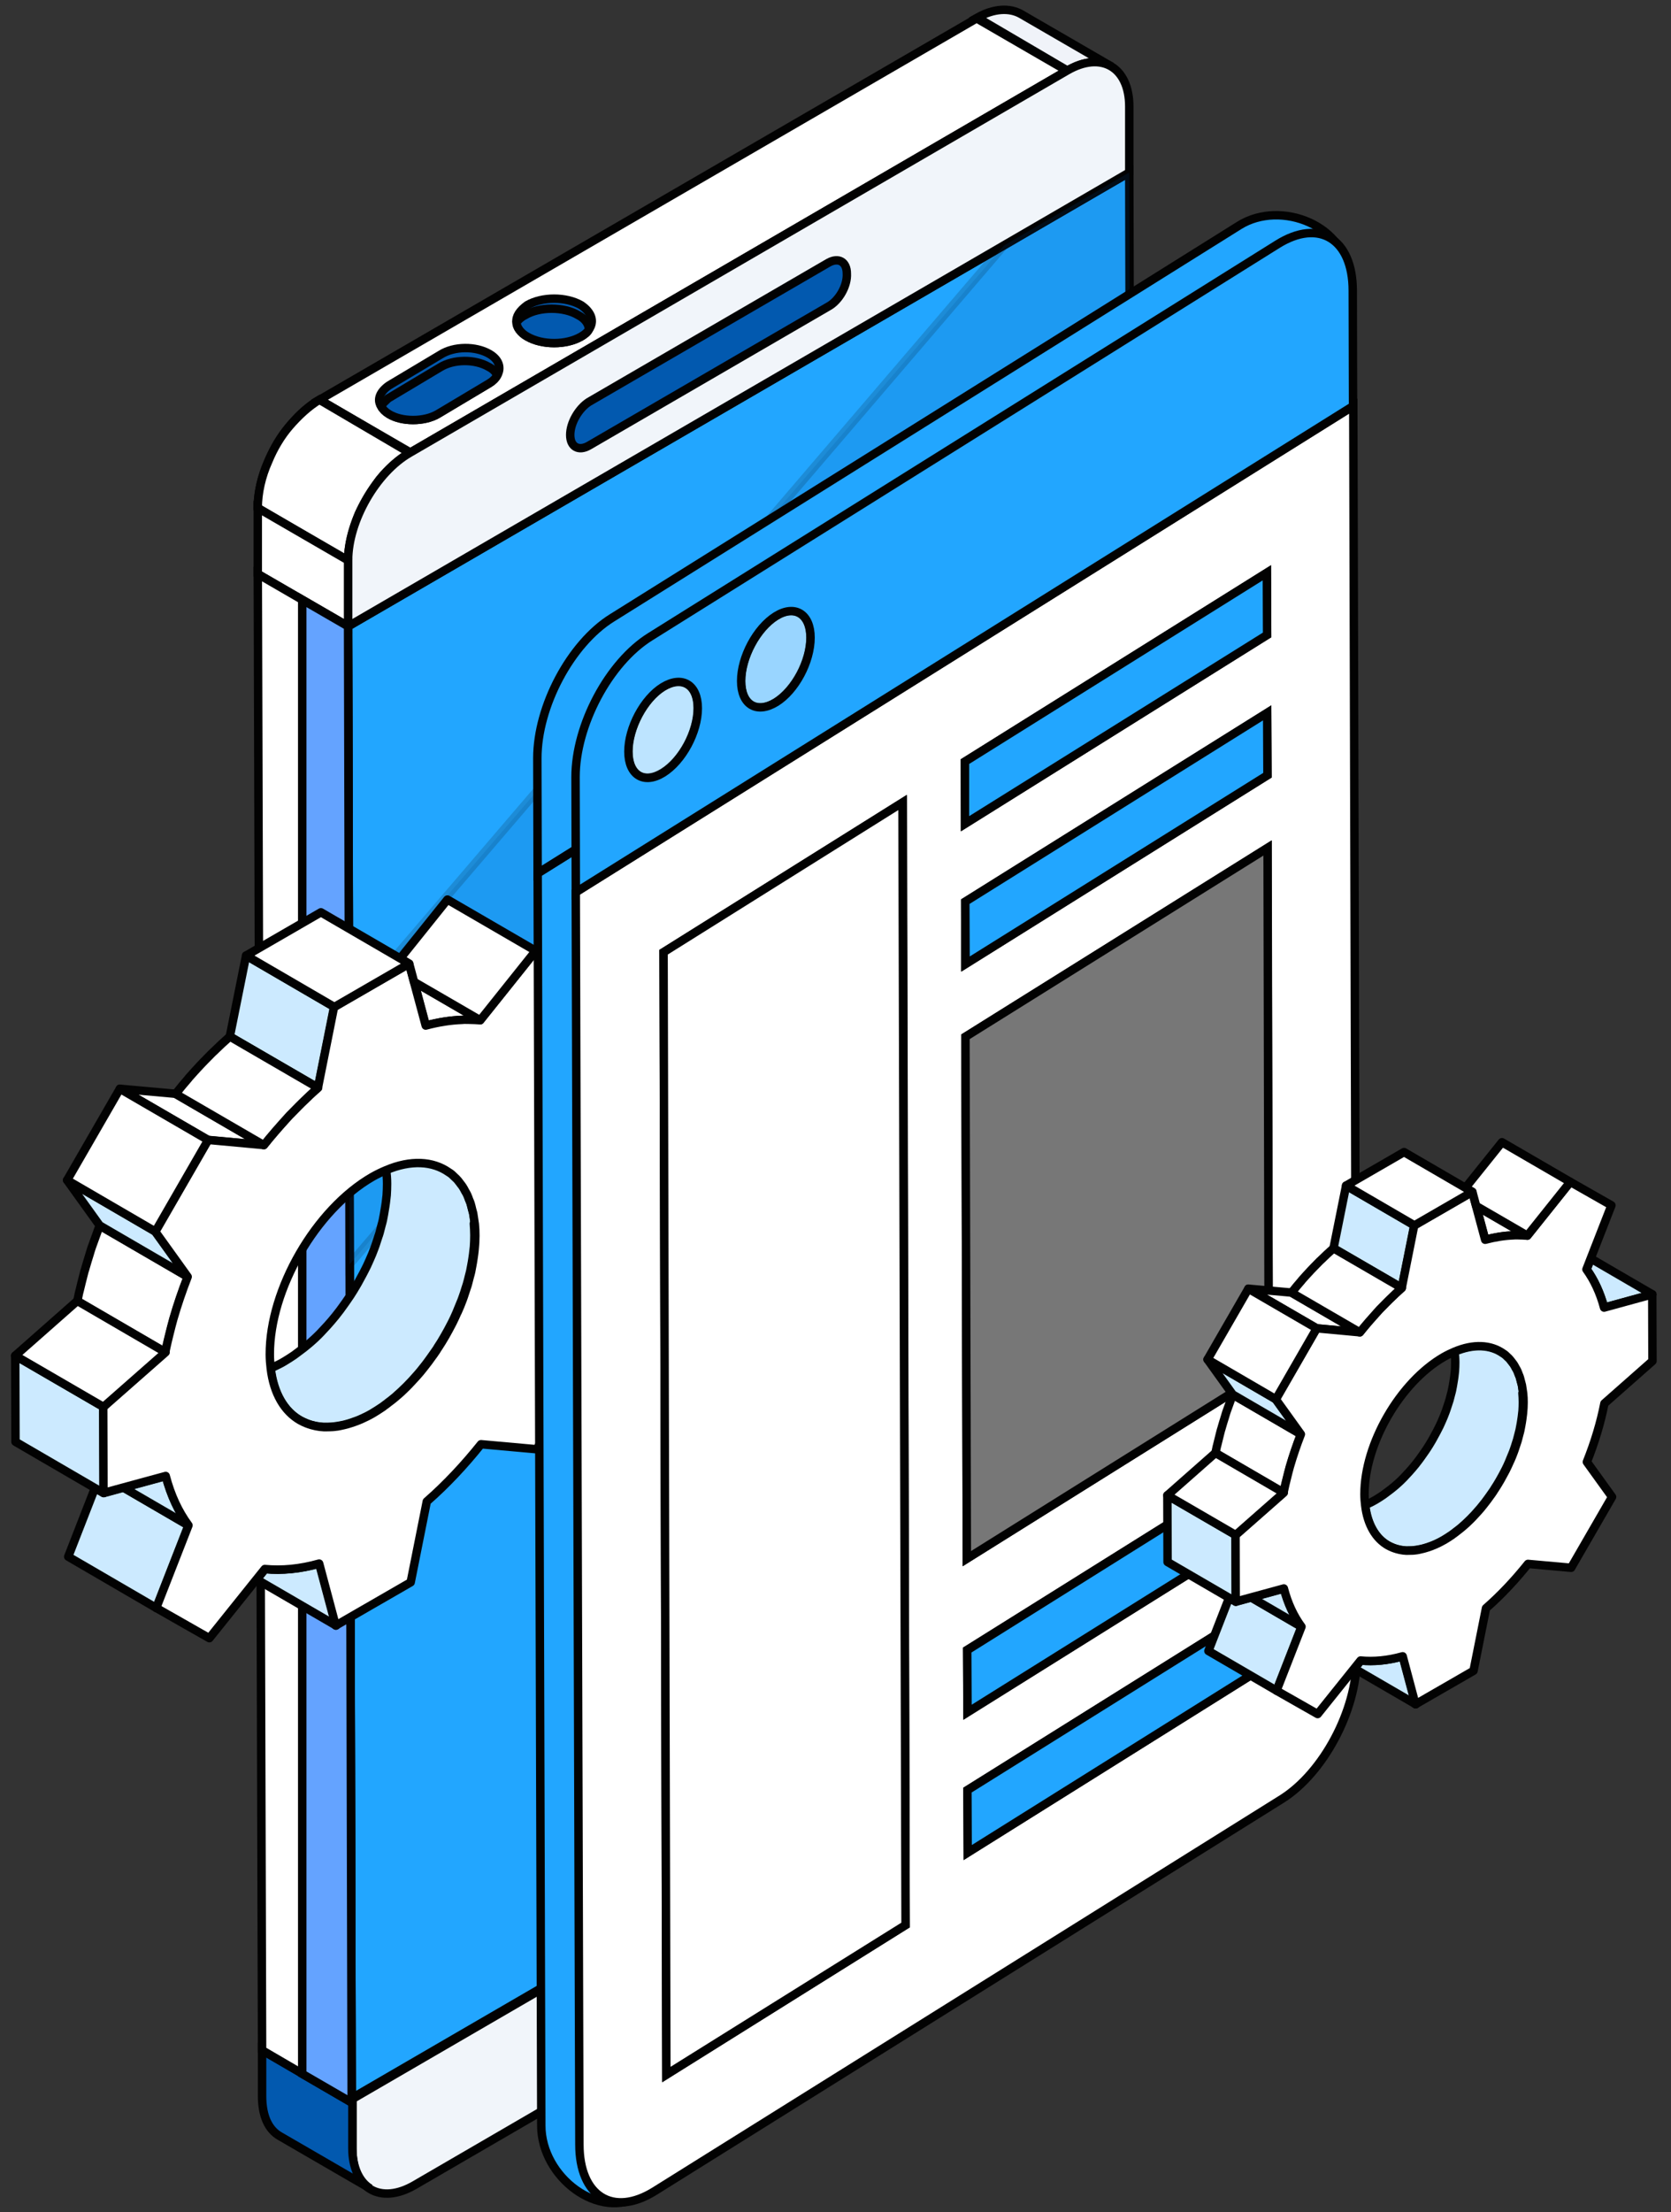 <?xml version="1.0" encoding="UTF-8"?> <svg xmlns="http://www.w3.org/2000/svg" width="99" height="131" viewBox="0 0 99 131" fill="none"><rect x="0" y="0" width="99" height="131" fill="#333333" stroke="none"/> <path d="M60.491 0.832L65.841 3.932C65.162 3.55 64.228 3.592 63.251 4.186L57.901 1.045C58.878 0.493 59.812 0.45 60.491 0.832Z" fill="#F0F3F9" stroke="#020202" stroke-width="0.5"></path> <path d="M24.276 26.818L18.926 23.676L57.861 1.088L63.211 4.187L24.276 26.818Z" fill="white" stroke="#020202" stroke-width="0.5"></path> <path d="M20.622 33.185L15.272 30.044C15.272 27.708 16.928 24.821 18.924 23.675L24.274 26.774C22.236 28.006 20.622 30.85 20.622 33.185Z" fill="url(#paint0_linear_9_7479)" stroke="#020202" stroke-width="0.5"></path> <path d="M18.924 23.675C18.287 24.057 17.692 24.609 17.141 25.246C16.631 25.84 16.206 26.562 15.909 27.284C15.485 28.218 15.272 29.194 15.272 30.086L20.622 33.228C20.622 32.336 20.877 31.36 21.259 30.426C21.599 29.704 22.023 29.025 22.49 28.388C23 27.751 23.637 27.199 24.274 26.817L18.924 23.675Z" fill="white" stroke="#020202" stroke-width="0.5"></path> <path d="M67.159 100.399C67.159 102.734 65.503 105.621 63.508 106.768L24.573 129.398C22.535 130.587 20.879 129.61 20.879 127.275V124.303L67.159 97.427V100.399Z" fill="#F1F5FA" stroke="#020202" stroke-width="0.5"></path> <path d="M66.905 10.217L67.117 97.384L20.837 124.261L20.625 37.093L66.905 10.217Z" fill="#22A6FF" stroke="#020202" stroke-width="0.5"></path> <path d="M20.625 33.187C20.625 30.851 22.281 27.964 24.276 26.818L63.211 4.187C65.249 2.998 66.905 3.975 66.905 6.31V10.216L20.625 37.093V33.187Z" fill="#F1F5FA" stroke="#020202" stroke-width="0.5"></path> <path d="M30.602 19.088C30.602 19.385 30.857 19.724 31.239 19.937C32.13 20.446 33.532 20.446 34.423 19.937C34.635 19.809 34.805 19.682 34.89 19.512C35.23 19.045 35.06 18.493 34.423 18.069C33.532 17.559 32.13 17.559 31.239 18.069C30.772 18.408 30.559 18.748 30.602 19.088Z" fill="#0259AF" stroke="#020202" stroke-width="0.5"></path> <path d="M30.602 19.088C30.602 19.385 30.857 19.725 31.239 19.937C32.131 20.447 33.532 20.447 34.424 19.937C34.636 19.81 34.806 19.682 34.891 19.513C34.891 19.215 34.678 18.876 34.254 18.663C33.405 18.154 31.961 18.154 31.112 18.663C30.857 18.791 30.687 18.961 30.602 19.088Z" fill="#0259AF" stroke="#020202" stroke-width="0.5"></path> <path d="M22.579 24.057C22.664 24.227 22.834 24.397 23.046 24.524C23.811 24.991 25.127 24.991 25.933 24.524L28.991 22.698C29.203 22.571 29.373 22.401 29.458 22.231C29.712 21.807 29.585 21.297 28.991 20.957C28.184 20.49 26.91 20.49 26.103 21L23.046 22.826C22.494 23.208 22.325 23.675 22.579 24.057Z" fill="#0259AF" stroke="#020202" stroke-width="0.5"></path> <path d="M22.577 24.058C22.662 24.228 22.831 24.398 23.044 24.525C23.808 24.992 25.124 24.992 25.931 24.525L28.988 22.699C29.2 22.572 29.37 22.402 29.455 22.232C29.37 22.02 29.2 21.85 28.945 21.723C28.139 21.256 26.865 21.256 26.058 21.765L23.001 23.591C22.831 23.761 22.662 23.888 22.577 24.058Z" fill="#0259AF" stroke="#020202" stroke-width="0.5"></path> <path d="M49.068 18.156L34.887 26.393C34.292 26.732 33.783 26.478 33.783 25.756C33.783 25.034 34.292 24.185 34.887 23.803L49.068 15.566C49.662 15.226 50.172 15.481 50.172 16.203C50.214 16.924 49.705 17.816 49.068 18.156Z" fill="#0259AF" stroke="#020202" stroke-width="0.5"></path> <path d="M20.877 127.231C20.877 128.377 21.301 129.226 21.938 129.609L16.588 126.509C15.909 126.127 15.527 125.32 15.527 124.131V121.414L20.877 124.514V127.231Z" fill="#0259AF" stroke="#020202" stroke-width="0.5"></path> <path d="M15.272 30.086L20.622 33.185V37.092L15.272 33.992V30.086Z" fill="white" stroke="#020202" stroke-width="0.5"></path> <path d="M20.622 37.093L20.835 124.515L15.527 121.416L15.273 33.993L20.622 37.093Z" fill="white" stroke="#020202" stroke-width="0.5"></path> <path d="M17.905 35.52L20.622 37.092L20.835 124.514L17.905 122.816V35.52Z" fill="#64A3FF" stroke="#020202" stroke-width="0.5"></path> <path opacity="0.158" d="M66.902 10.216L59.472 14.547L20.707 59.807V74.88L66.944 20.915L66.902 10.216Z" fill="#0259AF" stroke="#020202" stroke-width="0.5"></path> <path opacity="0.158" d="M66.946 31.998L20.751 85.963L20.793 92.883L66.988 38.918L66.946 31.998Z" fill="#0259AF" stroke="#020202" stroke-width="0.5"></path> <path d="M15.704 92.927L15.214 93.537L19.913 96.268L18.933 92.598C17.785 92.919 16.7 93.023 15.704 92.927Z" fill="#CCEAFF" stroke="#020202" stroke-width="0.5" stroke-miterlimit="10" stroke-linejoin="round"></path> <path d="M34.331 65.923L38.018 64.911L33.311 62.172L32.99 63C33.568 63.811 34.026 64.783 34.331 65.923Z" fill="#CCEAFF" stroke="#020202" stroke-width="0.5" stroke-miterlimit="10" stroke-linejoin="round"></path> <path d="M28.097 72.245C28.081 72.1 28.065 71.956 28.033 71.819C28.017 71.739 27.993 71.666 27.969 71.586C27.936 71.466 27.912 71.345 27.88 71.241C27.856 71.16 27.824 71.096 27.792 71.016C27.752 70.911 27.72 70.807 27.671 70.711C27.639 70.638 27.599 70.574 27.559 70.51C27.511 70.421 27.471 70.333 27.414 70.253C27.374 70.189 27.318 70.132 27.278 70.068C27.222 69.996 27.173 69.915 27.109 69.851C27.061 69.795 27.005 69.747 26.948 69.691C26.884 69.626 26.828 69.562 26.764 69.514C26.708 69.466 26.643 69.425 26.579 69.385C25.631 68.727 24.338 68.646 22.876 69.265C22.909 69.53 22.933 69.811 22.933 70.108C22.933 70.333 22.924 70.55 22.909 70.783C22.9 70.855 22.892 70.927 22.884 71C22.868 71.144 22.852 71.289 22.828 71.433C22.804 71.594 22.772 71.755 22.748 71.915C22.724 72.028 22.708 72.14 22.684 72.253C22.66 72.357 22.635 72.462 22.603 72.566C22.563 72.711 22.531 72.855 22.491 73C22.467 73.08 22.443 73.168 22.41 73.249C22.362 73.409 22.306 73.578 22.25 73.739C22.226 73.803 22.202 73.875 22.177 73.939C22.097 74.164 22.001 74.389 21.904 74.606C21.896 74.63 21.88 74.654 21.872 74.678C21.784 74.879 21.696 75.072 21.591 75.265C21.559 75.329 21.527 75.385 21.495 75.45C21.398 75.634 21.302 75.811 21.198 75.996C21.174 76.036 21.157 76.068 21.133 76.108C21.013 76.317 20.884 76.526 20.748 76.735C20.708 76.791 20.668 76.855 20.627 76.911C20.531 77.056 20.427 77.201 20.322 77.345C20.266 77.425 20.21 77.498 20.154 77.578C20.065 77.698 19.969 77.811 19.88 77.931C19.8 78.028 19.72 78.124 19.639 78.221C19.567 78.309 19.487 78.397 19.407 78.486C19.27 78.63 19.142 78.775 19.005 78.919C18.917 79.008 18.836 79.096 18.748 79.176C18.684 79.241 18.611 79.305 18.539 79.369C18.427 79.474 18.314 79.57 18.194 79.666C18.121 79.722 18.057 79.779 17.985 79.835C17.856 79.931 17.728 80.028 17.599 80.124C17.535 80.172 17.479 80.212 17.415 80.261C17.222 80.389 17.029 80.518 16.836 80.63C16.652 80.743 16.467 80.831 16.282 80.919C16.234 80.943 16.186 80.967 16.137 80.984C16.097 81 16.057 81.016 16.017 81.032C16.194 82.51 16.828 83.57 17.76 84.1C17.889 84.172 18.017 84.228 18.154 84.285C18.186 84.293 18.21 84.309 18.242 84.317C18.25 84.317 18.258 84.325 18.258 84.325C18.362 84.365 18.475 84.397 18.595 84.421C18.627 84.429 18.651 84.437 18.684 84.445C18.692 84.445 18.692 84.445 18.692 84.445C18.836 84.469 18.989 84.493 19.142 84.501C19.166 84.501 19.19 84.501 19.214 84.501C19.222 84.501 19.238 84.501 19.246 84.501C19.366 84.501 19.495 84.501 19.615 84.493C19.672 84.485 19.728 84.485 19.792 84.477H19.8C19.904 84.461 20.009 84.445 20.113 84.429C20.194 84.413 20.274 84.397 20.354 84.381H20.362C20.451 84.357 20.539 84.333 20.627 84.309C20.764 84.269 20.909 84.22 21.053 84.164C21.053 84.164 21.053 84.164 21.061 84.164C21.157 84.124 21.262 84.092 21.358 84.044C21.407 84.02 21.455 84.004 21.503 83.979C21.688 83.891 21.872 83.803 22.057 83.69C22.25 83.578 22.443 83.449 22.635 83.321C22.7 83.281 22.756 83.233 22.82 83.184C22.884 83.144 22.941 83.096 22.997 83.048C23.061 82.999 23.133 82.951 23.198 82.895C23.27 82.839 23.334 82.783 23.406 82.726C23.471 82.67 23.535 82.614 23.591 82.558C23.639 82.51 23.696 82.469 23.744 82.421C23.808 82.357 23.88 82.293 23.945 82.228C24.033 82.148 24.121 82.06 24.202 81.971C24.338 81.835 24.475 81.69 24.603 81.538C24.683 81.449 24.764 81.361 24.836 81.273C24.916 81.176 24.997 81.08 25.069 80.984C25.165 80.871 25.254 80.751 25.342 80.63C25.398 80.558 25.455 80.478 25.511 80.397C25.615 80.253 25.712 80.108 25.816 79.963C25.856 79.907 25.896 79.851 25.928 79.787C26.065 79.578 26.194 79.377 26.314 79.16C26.338 79.12 26.354 79.088 26.378 79.048C26.483 78.871 26.579 78.686 26.675 78.502C26.708 78.437 26.74 78.381 26.772 78.317C26.868 78.124 26.965 77.923 27.045 77.731C27.053 77.707 27.069 77.674 27.077 77.65C27.173 77.425 27.262 77.209 27.35 76.984C27.374 76.919 27.398 76.847 27.422 76.783C27.479 76.622 27.535 76.462 27.583 76.293C27.607 76.213 27.639 76.124 27.663 76.044C27.703 75.899 27.744 75.755 27.776 75.61C27.8 75.506 27.832 75.401 27.856 75.297C27.88 75.184 27.896 75.072 27.92 74.96C27.953 74.799 27.977 74.638 28.001 74.478C28.025 74.333 28.041 74.189 28.057 74.036C28.065 73.964 28.073 73.891 28.081 73.827C28.097 73.602 28.105 73.377 28.105 73.152C28.105 72.911 28.089 72.678 28.073 72.462C28.121 72.389 28.105 72.317 28.097 72.245Z" fill="#CCEAFF" stroke="#020202" stroke-width="0.5" stroke-miterlimit="10" stroke-linejoin="round"></path> <path d="M7.327 88.1L6.147 88.421L5.625 88.124L4.042 92.188L9.271 95.232L11.175 90.341L7.327 88.1Z" fill="#CCEAFF" stroke="#020202" stroke-width="0.5" stroke-miterlimit="10" stroke-linejoin="round"></path> <path d="M9.826 87.417L7.32 88.1L11.175 90.341C10.589 89.537 10.131 88.558 9.826 87.417Z" fill="#CCEAFF" stroke="#020202" stroke-width="0.5" stroke-miterlimit="10" stroke-linejoin="round"></path> <path d="M25.23 60.735C25.985 60.526 26.708 60.422 27.399 60.397C27.439 60.397 27.471 60.389 27.511 60.389C27.664 60.389 27.817 60.389 27.961 60.397C28.082 60.397 28.194 60.405 28.315 60.413C28.363 60.413 28.403 60.413 28.451 60.422L24.54 58.148L25.23 60.735Z" fill="white" stroke="#020202" stroke-width="0.5" stroke-miterlimit="10" stroke-linejoin="round"></path> <path d="M9.945 79.457C10.017 79.152 10.09 78.855 10.17 78.549C10.21 78.397 10.25 78.244 10.29 78.1C10.531 77.272 10.804 76.445 11.134 75.618L5.905 72.582C5.873 72.654 5.849 72.734 5.817 72.814C5.768 72.943 5.728 73.072 5.68 73.192C5.6 73.417 5.519 73.634 5.439 73.859C5.423 73.907 5.407 73.955 5.391 74.003C5.359 74.108 5.327 74.22 5.294 74.325C5.214 74.573 5.142 74.823 5.07 75.071C5.054 75.144 5.029 75.208 5.005 75.28C4.981 75.361 4.965 75.441 4.941 75.529C4.861 75.835 4.788 76.14 4.716 76.437C4.692 76.525 4.668 76.614 4.652 76.71C4.628 76.831 4.604 76.943 4.58 77.063L9.808 80.1C9.849 79.875 9.897 79.666 9.945 79.457Z" fill="white" stroke="#020202" stroke-width="0.5" stroke-miterlimit="10" stroke-linejoin="round"></path> <path d="M6.13 83.321L0.902 80.285L0.918 85.385L5.624 88.124L6.147 88.421L6.13 83.321Z" fill="#CCEAFF" stroke="#020202" stroke-width="0.5" stroke-miterlimit="10" stroke-linejoin="round"></path> <path d="M19.809 59.634L14.58 56.59L13.616 61.385L18.845 64.421L19.809 59.634Z" fill="#CCEAFF" stroke="#020202" stroke-width="0.5" stroke-miterlimit="10" stroke-linejoin="round"></path> <path d="M9.206 72.935L3.977 69.891L5.905 72.574L11.134 75.618L9.206 72.935Z" fill="#CCEAFF" stroke="#020202" stroke-width="0.5" stroke-miterlimit="10" stroke-linejoin="round"></path> <path d="M15.633 67.819L10.404 64.775L7.103 64.478L12.332 67.514L15.633 67.819Z" fill="white" stroke="#020202" stroke-width="0.5" stroke-miterlimit="10" stroke-linejoin="round"></path> <path d="M34.346 73.257L38.025 70.012L38.009 64.911L34.322 65.923C34.017 64.783 33.559 63.811 32.973 63L33.294 62.172L34.885 58.1L31.736 56.309L28.443 60.421C28.395 60.413 28.355 60.421 28.306 60.413C28.194 60.405 28.073 60.397 27.953 60.397C27.8 60.389 27.656 60.389 27.503 60.389C27.463 60.389 27.431 60.397 27.391 60.397C26.7 60.421 25.977 60.534 25.222 60.735L24.523 58.14L24.234 57.064L19.792 59.626L18.837 64.413C18.507 64.703 18.194 65 17.881 65.305C17.808 65.377 17.736 65.45 17.664 65.522C17.487 65.698 17.311 65.875 17.134 66.06C17.086 66.108 17.038 66.164 16.989 66.221C16.515 66.727 16.058 67.257 15.624 67.811L12.323 67.506L9.19 72.927L11.118 75.61C10.797 76.437 10.515 77.264 10.275 78.092C10.234 78.244 10.194 78.397 10.154 78.541C10.074 78.847 10.002 79.152 9.929 79.449C9.881 79.658 9.833 79.867 9.793 80.068L6.114 83.312L6.13 88.413L7.311 88.091L9.817 87.409C10.114 88.549 10.572 89.529 11.166 90.332L9.255 95.224L12.403 97.015L15.198 93.529L15.688 92.919C16.684 93.015 17.768 92.919 18.909 92.597L19.889 96.268L24.331 93.706L25.286 88.919C26.427 87.923 27.503 86.774 28.499 85.529L31.8 85.826L34.933 80.405L33.005 77.73C33.599 76.244 34.057 74.742 34.346 73.257ZM28.114 74.044C28.098 74.188 28.081 74.333 28.057 74.485C28.033 74.646 28.009 74.807 27.977 74.967C27.953 75.08 27.937 75.192 27.913 75.305C27.889 75.409 27.865 75.513 27.832 75.618C27.792 75.763 27.76 75.907 27.72 76.052C27.696 76.132 27.672 76.22 27.64 76.301C27.591 76.461 27.535 76.63 27.479 76.791C27.455 76.855 27.431 76.927 27.407 76.991C27.326 77.216 27.23 77.441 27.134 77.658C27.126 77.682 27.11 77.714 27.093 77.738C27.005 77.939 26.917 78.132 26.82 78.325C26.788 78.389 26.756 78.445 26.724 78.509C26.628 78.694 26.531 78.871 26.427 79.056C26.403 79.096 26.387 79.128 26.363 79.168C26.242 79.377 26.114 79.586 25.977 79.794C25.937 79.851 25.897 79.907 25.865 79.971C25.768 80.116 25.664 80.268 25.559 80.405C25.503 80.485 25.447 80.558 25.391 80.638C25.302 80.758 25.206 80.871 25.118 80.991C25.037 81.088 24.965 81.184 24.885 81.28C24.804 81.369 24.732 81.457 24.652 81.546C24.523 81.69 24.387 81.835 24.25 81.979C24.162 82.068 24.081 82.156 23.993 82.236C23.929 82.3 23.857 82.365 23.792 82.429C23.744 82.477 23.688 82.517 23.64 82.566C23.447 82.734 23.246 82.903 23.037 83.055C22.981 83.104 22.917 83.144 22.861 83.192C22.796 83.232 22.74 83.28 22.676 83.329C22.483 83.457 22.29 83.586 22.098 83.698C21.865 83.835 21.632 83.947 21.399 84.052C21.294 84.1 21.198 84.132 21.102 84.172C20.957 84.228 20.812 84.276 20.668 84.317C20.58 84.341 20.491 84.373 20.403 84.389C20.314 84.413 20.234 84.429 20.154 84.445C20.049 84.469 19.937 84.485 19.841 84.493C19.776 84.501 19.72 84.509 19.656 84.509C19.527 84.517 19.407 84.517 19.286 84.517C19.254 84.517 19.214 84.517 19.182 84.517C19.029 84.509 18.877 84.493 18.732 84.461C18.7 84.453 18.668 84.445 18.628 84.437C18.515 84.413 18.403 84.381 18.291 84.341C18.25 84.325 18.218 84.317 18.178 84.3C18.041 84.244 17.913 84.188 17.785 84.116C16.853 83.586 16.218 82.525 16.041 81.047C16.009 80.774 15.985 80.501 15.985 80.204C15.977 76.349 18.7 71.634 22.058 69.698C22.339 69.538 22.612 69.409 22.877 69.297C24.338 68.678 25.64 68.759 26.579 69.417C26.644 69.457 26.708 69.498 26.764 69.546C26.828 69.602 26.893 69.666 26.949 69.722C27.005 69.779 27.061 69.819 27.11 69.883C27.166 69.947 27.222 70.028 27.278 70.1C27.326 70.164 27.375 70.22 27.415 70.285C27.471 70.365 27.511 70.453 27.559 70.542C27.599 70.614 27.64 70.67 27.672 70.743C27.72 70.839 27.752 70.943 27.792 71.048C27.824 71.12 27.857 71.192 27.881 71.273C27.913 71.385 27.945 71.505 27.969 71.618C27.985 71.698 28.017 71.771 28.033 71.851C28.057 71.987 28.073 72.132 28.098 72.277C28.105 72.349 28.122 72.413 28.13 72.493C28.154 72.718 28.162 72.943 28.162 73.184C28.162 73.441 28.146 73.738 28.114 74.044Z" fill="white" stroke="#020202" stroke-width="0.5" stroke-miterlimit="10" stroke-linejoin="round"></path> <path d="M24.532 58.148L28.452 60.421L31.737 56.309L26.508 53.273L23.713 56.759L24.243 57.072L24.532 58.148Z" fill="white" stroke="#020202" stroke-width="0.5" stroke-miterlimit="10" stroke-linejoin="round"></path> <path d="M15.633 67.818C16.075 67.264 16.533 66.742 16.998 66.228C17.047 66.172 17.095 66.124 17.143 66.067C17.32 65.883 17.496 65.706 17.673 65.529C17.745 65.457 17.818 65.385 17.89 65.312C18.203 65.007 18.524 64.702 18.846 64.421L13.617 61.385C13.288 61.674 12.974 61.971 12.661 62.276C12.629 62.3 12.605 62.333 12.573 62.357C12.428 62.501 12.284 62.654 12.139 62.798C12.067 62.879 11.986 62.951 11.914 63.031C11.665 63.296 11.424 63.561 11.183 63.834C11.175 63.843 11.175 63.843 11.175 63.851C10.91 64.156 10.653 64.461 10.404 64.782L15.633 67.818Z" fill="white" stroke="#020202" stroke-width="0.5" stroke-miterlimit="10" stroke-linejoin="round"></path> <path d="M9.809 80.084L4.58 77.04L0.902 80.284L6.13 83.32L9.809 80.084Z" fill="white" stroke="#020202" stroke-width="0.5" stroke-miterlimit="10" stroke-linejoin="round"></path> <path d="M24.242 57.072L23.712 56.759L19.013 54.028L14.58 56.59L19.809 59.635L24.242 57.072Z" fill="white" stroke="#020202" stroke-width="0.5" stroke-miterlimit="10" stroke-linejoin="round"></path> <path d="M12.331 67.514L7.102 64.478L3.977 69.891L9.206 72.935L12.331 67.514Z" fill="white" stroke="#020202" stroke-width="0.5" stroke-miterlimit="10" stroke-linejoin="round"></path> <path fill-rule="evenodd" clip-rule="evenodd" d="M79.855 16.433C79.855 13.382 75.893 11.804 73.424 13.347L36.261 36.59C33.807 38.115 31.835 41.83 31.835 44.899L31.852 51.719L77.899 22.931L79.855 16.433Z" fill="#22A6FF"></path> <path fill-rule="evenodd" clip-rule="evenodd" d="M77.918 22.931L31.854 51.72L32.069 125.88C32.069 128.949 35.527 131.556 37.996 130.013L73.691 105.419C76.144 103.876 78.117 100.179 78.117 97.109L77.918 22.931Z" fill="#22A6FF"></path> <path fill-rule="evenodd" clip-rule="evenodd" d="M79.855 16.433C79.855 13.382 75.893 11.804 73.424 13.347L36.261 36.59C33.807 38.115 31.835 41.83 31.835 44.899L31.852 51.719L77.899 22.931L79.855 16.433Z" stroke="#020202" stroke-width="0.5"></path> <path fill-rule="evenodd" clip-rule="evenodd" d="M77.918 22.931L31.854 51.72L32.069 125.88C32.069 128.949 35.527 131.556 37.996 130.013L73.691 105.419C76.144 103.876 78.117 100.179 78.117 97.109L77.918 22.931Z" stroke="#020202" stroke-width="0.5"></path> <path d="M34.111 52.837L80.176 24.049L80.374 98.227C80.374 101.296 78.402 104.993 75.949 106.537L38.786 129.761C36.316 131.305 34.327 130.066 34.327 126.997L34.111 52.837ZM53.654 114.003L53.489 47.525L39.316 56.391L39.482 122.869L53.654 114.003ZM75.17 81.123L75.087 50.217L57.202 61.398L57.284 92.304L75.17 81.123ZM75.203 90.222L75.186 86.525L57.301 97.706L57.318 101.386L75.203 90.222ZM75.07 37.599L75.054 33.92L57.168 45.102L57.185 48.781L75.07 37.599ZM75.219 98.514V94.817L57.334 105.998L57.351 109.695L75.219 98.514ZM75.087 45.909L75.07 42.23L57.185 53.411V57.091L75.087 45.909Z" fill="white" stroke="#020202" stroke-width="0.5"></path> <path opacity="0.7" d="M39.265 40.668C40.409 39.968 41.337 40.524 41.337 41.924C41.337 43.342 40.425 45.047 39.282 45.747C38.155 46.447 37.226 45.909 37.226 44.491C37.226 43.109 38.138 41.368 39.265 40.668Z" fill="white" stroke="#020202" stroke-width="0.5"></path> <path opacity="0.7" d="M45.959 36.486C47.087 35.786 48.015 36.361 48.015 37.761C48.015 39.179 47.103 40.866 45.976 41.584C44.832 42.301 43.904 41.745 43.904 40.327C43.904 38.927 44.816 37.204 45.959 36.486Z" fill="#CCEAFF" stroke="#020202" stroke-width="0.5"></path> <path d="M75.216 94.835V98.514L57.33 109.714L57.314 106.016L75.216 94.835Z" fill="#22A6FF" stroke="#020202" stroke-width="0.5"></path> <path d="M75.19 86.526L75.206 90.223L57.321 101.405L57.304 97.725L75.19 86.526Z" fill="#22A6FF" stroke="#020202" stroke-width="0.5"></path> <path d="M75.1 50.218L75.166 81.124L57.281 92.306L57.198 61.4L75.1 50.218Z" fill="#777777" stroke="#020202" stroke-width="0.5"></path> <path d="M75.075 42.213L75.092 45.91L57.206 57.092L57.19 53.394L75.075 42.213Z" fill="#22A6FF" stroke="#020202" stroke-width="0.5"></path> <path d="M75.056 33.922L75.072 37.602L57.17 48.783V45.104L75.056 33.922Z" fill="#22A6FF" stroke="#020202" stroke-width="0.5"></path> <path d="M75.687 14.466C78.156 12.922 80.145 14.161 80.145 17.212L80.162 24.05L34.115 52.838L34.098 46.018C34.098 42.949 36.071 39.234 38.524 37.708L75.687 14.466ZM45.983 41.585C47.11 40.885 48.022 39.18 48.022 37.762C48.022 36.362 47.093 35.788 45.966 36.488C44.823 37.206 43.911 38.929 43.911 40.329C43.911 41.746 44.839 42.285 45.983 41.585ZM39.286 45.767C40.43 45.049 41.342 43.344 41.342 41.944C41.342 40.544 40.413 39.988 39.27 40.688C38.142 41.388 37.231 43.111 37.231 44.51C37.231 45.91 38.159 46.467 39.286 45.767Z" fill="#22A6FF" stroke="#020202" stroke-width="0.5"></path> <path d="M53.469 47.523L53.651 114.002L39.479 122.85L39.313 56.39L53.469 47.523Z" fill="white" stroke="#020202" stroke-width="0.5"></path> <path d="M80.621 98.343L80.242 98.816L83.88 100.93L83.121 98.088C82.232 98.337 81.393 98.418 80.621 98.343Z" fill="#CCEAFF" stroke="#020202" stroke-width="0.5" stroke-miterlimit="10" stroke-linejoin="round"></path> <path d="M95.042 77.438L97.897 76.654L94.253 74.534L94.004 75.174C94.452 75.802 94.806 76.555 95.042 77.438Z" fill="#CCEAFF" stroke="#020202" stroke-width="0.5" stroke-miterlimit="10" stroke-linejoin="round"></path> <path d="M90.216 82.331C90.204 82.219 90.191 82.107 90.166 82.002C90.154 81.939 90.135 81.883 90.117 81.821C90.092 81.728 90.073 81.635 90.048 81.554C90.029 81.492 90.005 81.442 89.98 81.38C89.949 81.299 89.924 81.218 89.886 81.144C89.862 81.088 89.831 81.038 89.799 80.988C89.762 80.92 89.731 80.851 89.688 80.789C89.656 80.739 89.613 80.696 89.582 80.646C89.538 80.59 89.501 80.528 89.451 80.478C89.414 80.435 89.37 80.397 89.327 80.354C89.277 80.304 89.234 80.254 89.184 80.217C89.14 80.18 89.091 80.148 89.041 80.117C88.307 79.608 87.306 79.545 86.174 80.024C86.199 80.229 86.218 80.447 86.218 80.677C86.218 80.851 86.212 81.019 86.199 81.199C86.193 81.255 86.187 81.311 86.18 81.367C86.168 81.479 86.156 81.591 86.137 81.703C86.118 81.828 86.093 81.952 86.075 82.076C86.056 82.163 86.044 82.25 86.025 82.337C86.006 82.418 85.988 82.499 85.963 82.58C85.932 82.692 85.907 82.804 85.876 82.916C85.857 82.978 85.838 83.046 85.814 83.108C85.776 83.233 85.733 83.363 85.689 83.488C85.671 83.537 85.652 83.594 85.633 83.643C85.571 83.817 85.496 83.991 85.422 84.159C85.416 84.178 85.403 84.197 85.397 84.215C85.329 84.371 85.26 84.52 85.179 84.669C85.154 84.719 85.129 84.763 85.105 84.812C85.03 84.955 84.955 85.092 84.875 85.235C84.856 85.266 84.844 85.291 84.825 85.322C84.732 85.484 84.632 85.645 84.526 85.807C84.495 85.851 84.464 85.9 84.433 85.944C84.359 86.056 84.278 86.168 84.197 86.28C84.153 86.342 84.11 86.398 84.066 86.46C83.998 86.553 83.923 86.64 83.855 86.734C83.793 86.808 83.73 86.883 83.668 86.958C83.612 87.026 83.55 87.094 83.488 87.163C83.382 87.275 83.283 87.387 83.177 87.499C83.109 87.567 83.046 87.635 82.978 87.698C82.928 87.747 82.872 87.797 82.816 87.847C82.729 87.928 82.642 88.002 82.549 88.077C82.493 88.12 82.443 88.164 82.387 88.207C82.288 88.282 82.188 88.357 82.089 88.431C82.039 88.469 81.996 88.5 81.946 88.537C81.796 88.636 81.647 88.736 81.498 88.823C81.355 88.91 81.212 88.978 81.069 89.047C81.032 89.066 80.994 89.084 80.957 89.097C80.926 89.109 80.895 89.121 80.864 89.134C81.001 90.278 81.492 91.099 82.213 91.509C82.313 91.565 82.412 91.609 82.518 91.652C82.543 91.659 82.561 91.671 82.586 91.677C82.593 91.677 82.599 91.683 82.599 91.683C82.68 91.715 82.767 91.739 82.86 91.758C82.885 91.764 82.903 91.77 82.928 91.777C82.934 91.777 82.934 91.777 82.934 91.777C83.046 91.795 83.165 91.814 83.283 91.82C83.301 91.82 83.32 91.82 83.339 91.82C83.345 91.82 83.357 91.82 83.364 91.82C83.457 91.82 83.556 91.82 83.65 91.814C83.693 91.808 83.737 91.808 83.786 91.802H83.793C83.873 91.789 83.954 91.777 84.035 91.764C84.097 91.752 84.159 91.739 84.222 91.727H84.228C84.296 91.708 84.365 91.69 84.433 91.671C84.539 91.64 84.651 91.603 84.763 91.559C84.763 91.559 84.763 91.559 84.769 91.559C84.844 91.528 84.924 91.503 84.999 91.466C85.036 91.447 85.074 91.435 85.111 91.416C85.254 91.348 85.397 91.279 85.54 91.192C85.689 91.105 85.838 91.006 85.988 90.906C86.037 90.875 86.081 90.838 86.131 90.8C86.18 90.769 86.224 90.732 86.267 90.695C86.317 90.657 86.373 90.62 86.423 90.577C86.479 90.533 86.529 90.49 86.585 90.446C86.634 90.403 86.684 90.359 86.728 90.315C86.765 90.278 86.808 90.247 86.846 90.21C86.895 90.16 86.951 90.11 87.001 90.061C87.07 89.998 87.138 89.93 87.2 89.862C87.306 89.756 87.412 89.644 87.511 89.526C87.573 89.457 87.635 89.389 87.692 89.32C87.754 89.246 87.816 89.171 87.872 89.097C87.946 89.01 88.015 88.916 88.083 88.823C88.127 88.767 88.17 88.705 88.214 88.643C88.295 88.531 88.369 88.419 88.45 88.307C88.481 88.263 88.512 88.22 88.537 88.17C88.643 88.008 88.742 87.853 88.836 87.685C88.854 87.654 88.867 87.629 88.885 87.598C88.966 87.461 89.041 87.318 89.115 87.175C89.14 87.126 89.165 87.082 89.19 87.032C89.265 86.883 89.339 86.728 89.401 86.578C89.408 86.56 89.42 86.535 89.426 86.516C89.501 86.342 89.569 86.174 89.638 86C89.656 85.95 89.675 85.894 89.694 85.844C89.737 85.72 89.781 85.596 89.818 85.465C89.837 85.403 89.862 85.335 89.88 85.272C89.911 85.16 89.942 85.049 89.967 84.937C89.986 84.856 90.011 84.775 90.029 84.694C90.048 84.607 90.061 84.52 90.079 84.433C90.104 84.309 90.123 84.184 90.141 84.06C90.16 83.948 90.173 83.836 90.185 83.718C90.191 83.662 90.197 83.606 90.204 83.556C90.216 83.382 90.222 83.208 90.222 83.034C90.222 82.847 90.21 82.667 90.197 82.499C90.235 82.443 90.222 82.387 90.216 82.331Z" fill="#CCEAFF" stroke="#020202" stroke-width="0.5" stroke-miterlimit="10" stroke-linejoin="round"></path> <path d="M74.136 94.606L73.222 94.855L72.818 94.625L71.593 97.772L75.641 100.128L77.115 96.341L74.136 94.606Z" fill="#CCEAFF" stroke="#020202" stroke-width="0.5" stroke-miterlimit="10" stroke-linejoin="round"></path> <path d="M76.071 94.078L74.131 94.606L77.115 96.341C76.661 95.719 76.307 94.961 76.071 94.078Z" fill="#CCEAFF" stroke="#020202" stroke-width="0.5" stroke-miterlimit="10" stroke-linejoin="round"></path> <path d="M87.997 73.42C88.581 73.259 89.141 73.178 89.676 73.159C89.707 73.159 89.732 73.153 89.763 73.153C89.881 73.153 89.999 73.153 90.111 73.159C90.204 73.159 90.291 73.165 90.385 73.171C90.422 73.171 90.453 73.171 90.49 73.178L87.462 71.418L87.997 73.42Z" fill="white" stroke="#020202" stroke-width="0.5" stroke-miterlimit="10" stroke-linejoin="round"></path> <path d="M76.163 87.915C76.219 87.679 76.275 87.449 76.337 87.213C76.368 87.094 76.399 86.976 76.43 86.864C76.617 86.224 76.828 85.583 77.083 84.943L73.035 82.592C73.01 82.648 72.992 82.71 72.967 82.773C72.93 82.872 72.898 82.972 72.861 83.065C72.799 83.239 72.737 83.407 72.674 83.581C72.662 83.618 72.65 83.656 72.637 83.693C72.612 83.774 72.588 83.861 72.563 83.942C72.5 84.134 72.444 84.327 72.388 84.52C72.376 84.576 72.357 84.626 72.339 84.682C72.32 84.744 72.308 84.806 72.289 84.874C72.227 85.111 72.171 85.347 72.115 85.577C72.096 85.645 72.078 85.714 72.065 85.788C72.046 85.882 72.028 85.969 72.009 86.062L76.057 88.413C76.088 88.239 76.126 88.077 76.163 87.915Z" fill="white" stroke="#020202" stroke-width="0.5" stroke-miterlimit="10" stroke-linejoin="round"></path> <path d="M73.21 90.907L69.162 88.556L69.174 92.505L72.818 94.625L73.222 94.855L73.21 90.907Z" fill="#CCEAFF" stroke="#020202" stroke-width="0.5" stroke-miterlimit="10" stroke-linejoin="round"></path> <path d="M83.799 72.569L79.751 70.212L79.005 73.924L83.053 76.275L83.799 72.569Z" fill="#CCEAFF" stroke="#020202" stroke-width="0.5" stroke-miterlimit="10" stroke-linejoin="round"></path> <path d="M75.591 82.866L71.543 80.509L73.035 82.586L77.083 84.943L75.591 82.866Z" fill="#CCEAFF" stroke="#020202" stroke-width="0.5" stroke-miterlimit="10" stroke-linejoin="round"></path> <path d="M80.566 78.905L76.518 76.548L73.962 76.318L78.01 78.668L80.566 78.905Z" fill="white" stroke="#020202" stroke-width="0.5" stroke-miterlimit="10" stroke-linejoin="round"></path> <path d="M95.054 83.115L97.902 80.603L97.89 76.654L95.035 77.437C94.799 76.554 94.445 75.802 93.991 75.174L94.24 74.534L95.471 71.381L93.033 69.994L90.484 73.178C90.446 73.172 90.415 73.178 90.378 73.172C90.291 73.165 90.198 73.159 90.104 73.159C89.986 73.153 89.874 73.153 89.756 73.153C89.725 73.153 89.7 73.159 89.669 73.159C89.134 73.178 88.575 73.265 87.99 73.42L87.449 71.412L87.225 70.579L83.787 72.562L83.047 76.268C82.792 76.492 82.549 76.722 82.307 76.959C82.251 77.015 82.195 77.071 82.139 77.126C82.002 77.263 81.865 77.4 81.728 77.543C81.691 77.581 81.654 77.624 81.616 77.668C81.249 78.059 80.895 78.47 80.559 78.899L78.004 78.662L75.578 82.86L77.071 84.937C76.822 85.577 76.604 86.218 76.418 86.858C76.387 86.976 76.356 87.094 76.325 87.206C76.262 87.443 76.206 87.679 76.15 87.909C76.113 88.071 76.076 88.232 76.045 88.388L73.197 90.9L73.209 94.849L74.123 94.6L76.063 94.071C76.293 94.954 76.648 95.713 77.108 96.335L75.628 100.122L78.066 101.508L80.23 98.81L80.609 98.337C81.38 98.412 82.219 98.337 83.103 98.088L83.861 100.93L87.3 98.947L88.04 95.24C88.923 94.469 89.756 93.58 90.527 92.616L93.083 92.846L95.508 88.649L94.016 86.578C94.476 85.428 94.83 84.265 95.054 83.115ZM90.229 83.724C90.216 83.836 90.204 83.948 90.185 84.066C90.166 84.191 90.148 84.315 90.123 84.439C90.104 84.526 90.092 84.613 90.073 84.7C90.055 84.781 90.036 84.862 90.011 84.943C89.98 85.055 89.955 85.167 89.924 85.279C89.905 85.341 89.887 85.409 89.862 85.472C89.825 85.596 89.781 85.726 89.737 85.851C89.719 85.9 89.7 85.957 89.681 86.006C89.619 86.18 89.545 86.355 89.47 86.522C89.464 86.541 89.451 86.566 89.439 86.585C89.371 86.74 89.302 86.889 89.228 87.038C89.203 87.088 89.178 87.132 89.153 87.181C89.078 87.325 89.004 87.461 88.923 87.604C88.904 87.635 88.892 87.66 88.873 87.691C88.78 87.853 88.68 88.015 88.575 88.176C88.543 88.22 88.512 88.263 88.488 88.313C88.413 88.425 88.332 88.543 88.251 88.649C88.208 88.711 88.164 88.767 88.121 88.829C88.052 88.923 87.978 89.01 87.909 89.103C87.847 89.178 87.791 89.252 87.729 89.327C87.667 89.395 87.611 89.464 87.549 89.532C87.449 89.644 87.343 89.756 87.238 89.868C87.169 89.936 87.107 90.005 87.039 90.067C86.989 90.117 86.933 90.166 86.883 90.216C86.846 90.253 86.802 90.284 86.765 90.322C86.616 90.452 86.46 90.583 86.299 90.701C86.255 90.738 86.205 90.769 86.162 90.807C86.112 90.838 86.069 90.875 86.019 90.912C85.87 91.012 85.72 91.112 85.571 91.198C85.391 91.304 85.21 91.391 85.03 91.472C84.949 91.509 84.875 91.534 84.8 91.565C84.688 91.609 84.576 91.646 84.464 91.677C84.396 91.696 84.328 91.721 84.259 91.733C84.191 91.752 84.129 91.764 84.066 91.777C83.986 91.796 83.898 91.808 83.824 91.814C83.774 91.82 83.731 91.827 83.681 91.827C83.581 91.833 83.488 91.833 83.395 91.833C83.37 91.833 83.339 91.833 83.314 91.833C83.196 91.827 83.078 91.814 82.966 91.789C82.941 91.783 82.916 91.777 82.885 91.771C82.798 91.752 82.711 91.727 82.624 91.696C82.593 91.684 82.568 91.677 82.537 91.665C82.431 91.621 82.332 91.578 82.232 91.522C81.511 91.112 81.019 90.291 80.883 89.147C80.858 88.935 80.839 88.724 80.839 88.494C80.833 85.509 82.941 81.859 85.54 80.36C85.758 80.236 85.969 80.136 86.174 80.049C87.306 79.57 88.314 79.632 89.041 80.142C89.091 80.174 89.141 80.205 89.184 80.242C89.234 80.285 89.284 80.335 89.327 80.379C89.371 80.422 89.414 80.453 89.451 80.503C89.495 80.553 89.538 80.615 89.582 80.671C89.619 80.721 89.657 80.764 89.688 80.814C89.731 80.876 89.762 80.945 89.8 81.013C89.831 81.069 89.862 81.112 89.887 81.168C89.924 81.243 89.949 81.324 89.98 81.405C90.005 81.461 90.03 81.517 90.048 81.579C90.073 81.666 90.098 81.759 90.117 81.846C90.129 81.908 90.154 81.964 90.166 82.026C90.185 82.132 90.198 82.244 90.216 82.356C90.222 82.412 90.235 82.462 90.241 82.524C90.26 82.698 90.266 82.872 90.266 83.059C90.266 83.258 90.254 83.488 90.229 83.724Z" fill="white" stroke="#020202" stroke-width="0.5" stroke-miterlimit="10" stroke-linejoin="round"></path> <path d="M87.456 71.418L90.49 73.178L93.034 69.994L88.986 67.644L86.822 70.342L87.232 70.585L87.456 71.418Z" fill="white" stroke="#020202" stroke-width="0.5" stroke-miterlimit="10" stroke-linejoin="round"></path> <path d="M80.566 78.905C80.908 78.476 81.263 78.071 81.623 77.674C81.661 77.63 81.698 77.593 81.735 77.549C81.872 77.406 82.009 77.269 82.146 77.132C82.202 77.076 82.258 77.02 82.314 76.965C82.556 76.728 82.805 76.492 83.053 76.274L79.005 73.924C78.75 74.148 78.508 74.378 78.265 74.614C78.24 74.633 78.222 74.658 78.197 74.676C78.085 74.788 77.973 74.906 77.861 75.018C77.805 75.08 77.743 75.136 77.687 75.199C77.494 75.404 77.308 75.609 77.121 75.82C77.115 75.827 77.115 75.827 77.115 75.833C76.91 76.069 76.711 76.305 76.518 76.554L80.566 78.905Z" fill="white" stroke="#020202" stroke-width="0.5" stroke-miterlimit="10" stroke-linejoin="round"></path> <path d="M76.058 88.4L72.01 86.043L69.162 88.556L73.21 90.906L76.058 88.4Z" fill="white" stroke="#020202" stroke-width="0.5" stroke-miterlimit="10" stroke-linejoin="round"></path> <path d="M87.232 70.585L86.821 70.343L83.183 68.228L79.751 70.212L83.799 72.569L87.232 70.585Z" fill="white" stroke="#020202" stroke-width="0.5" stroke-miterlimit="10" stroke-linejoin="round"></path> <path d="M78.01 78.668L73.962 76.318L71.543 80.509L75.591 82.866L78.01 78.668Z" fill="white" stroke="#020202" stroke-width="0.5" stroke-miterlimit="10" stroke-linejoin="round"></path> <defs> <linearGradient id="paint0_linear_9_7479" x1="24.277" y1="28.442" x2="15.279" y2="28.442" gradientUnits="userSpaceOnUse"> <stop offset="0.005" stop-color="#E4E9F2"></stop> <stop offset="1" stop-color="#B4C2DA"></stop> </linearGradient> </defs> </svg> 